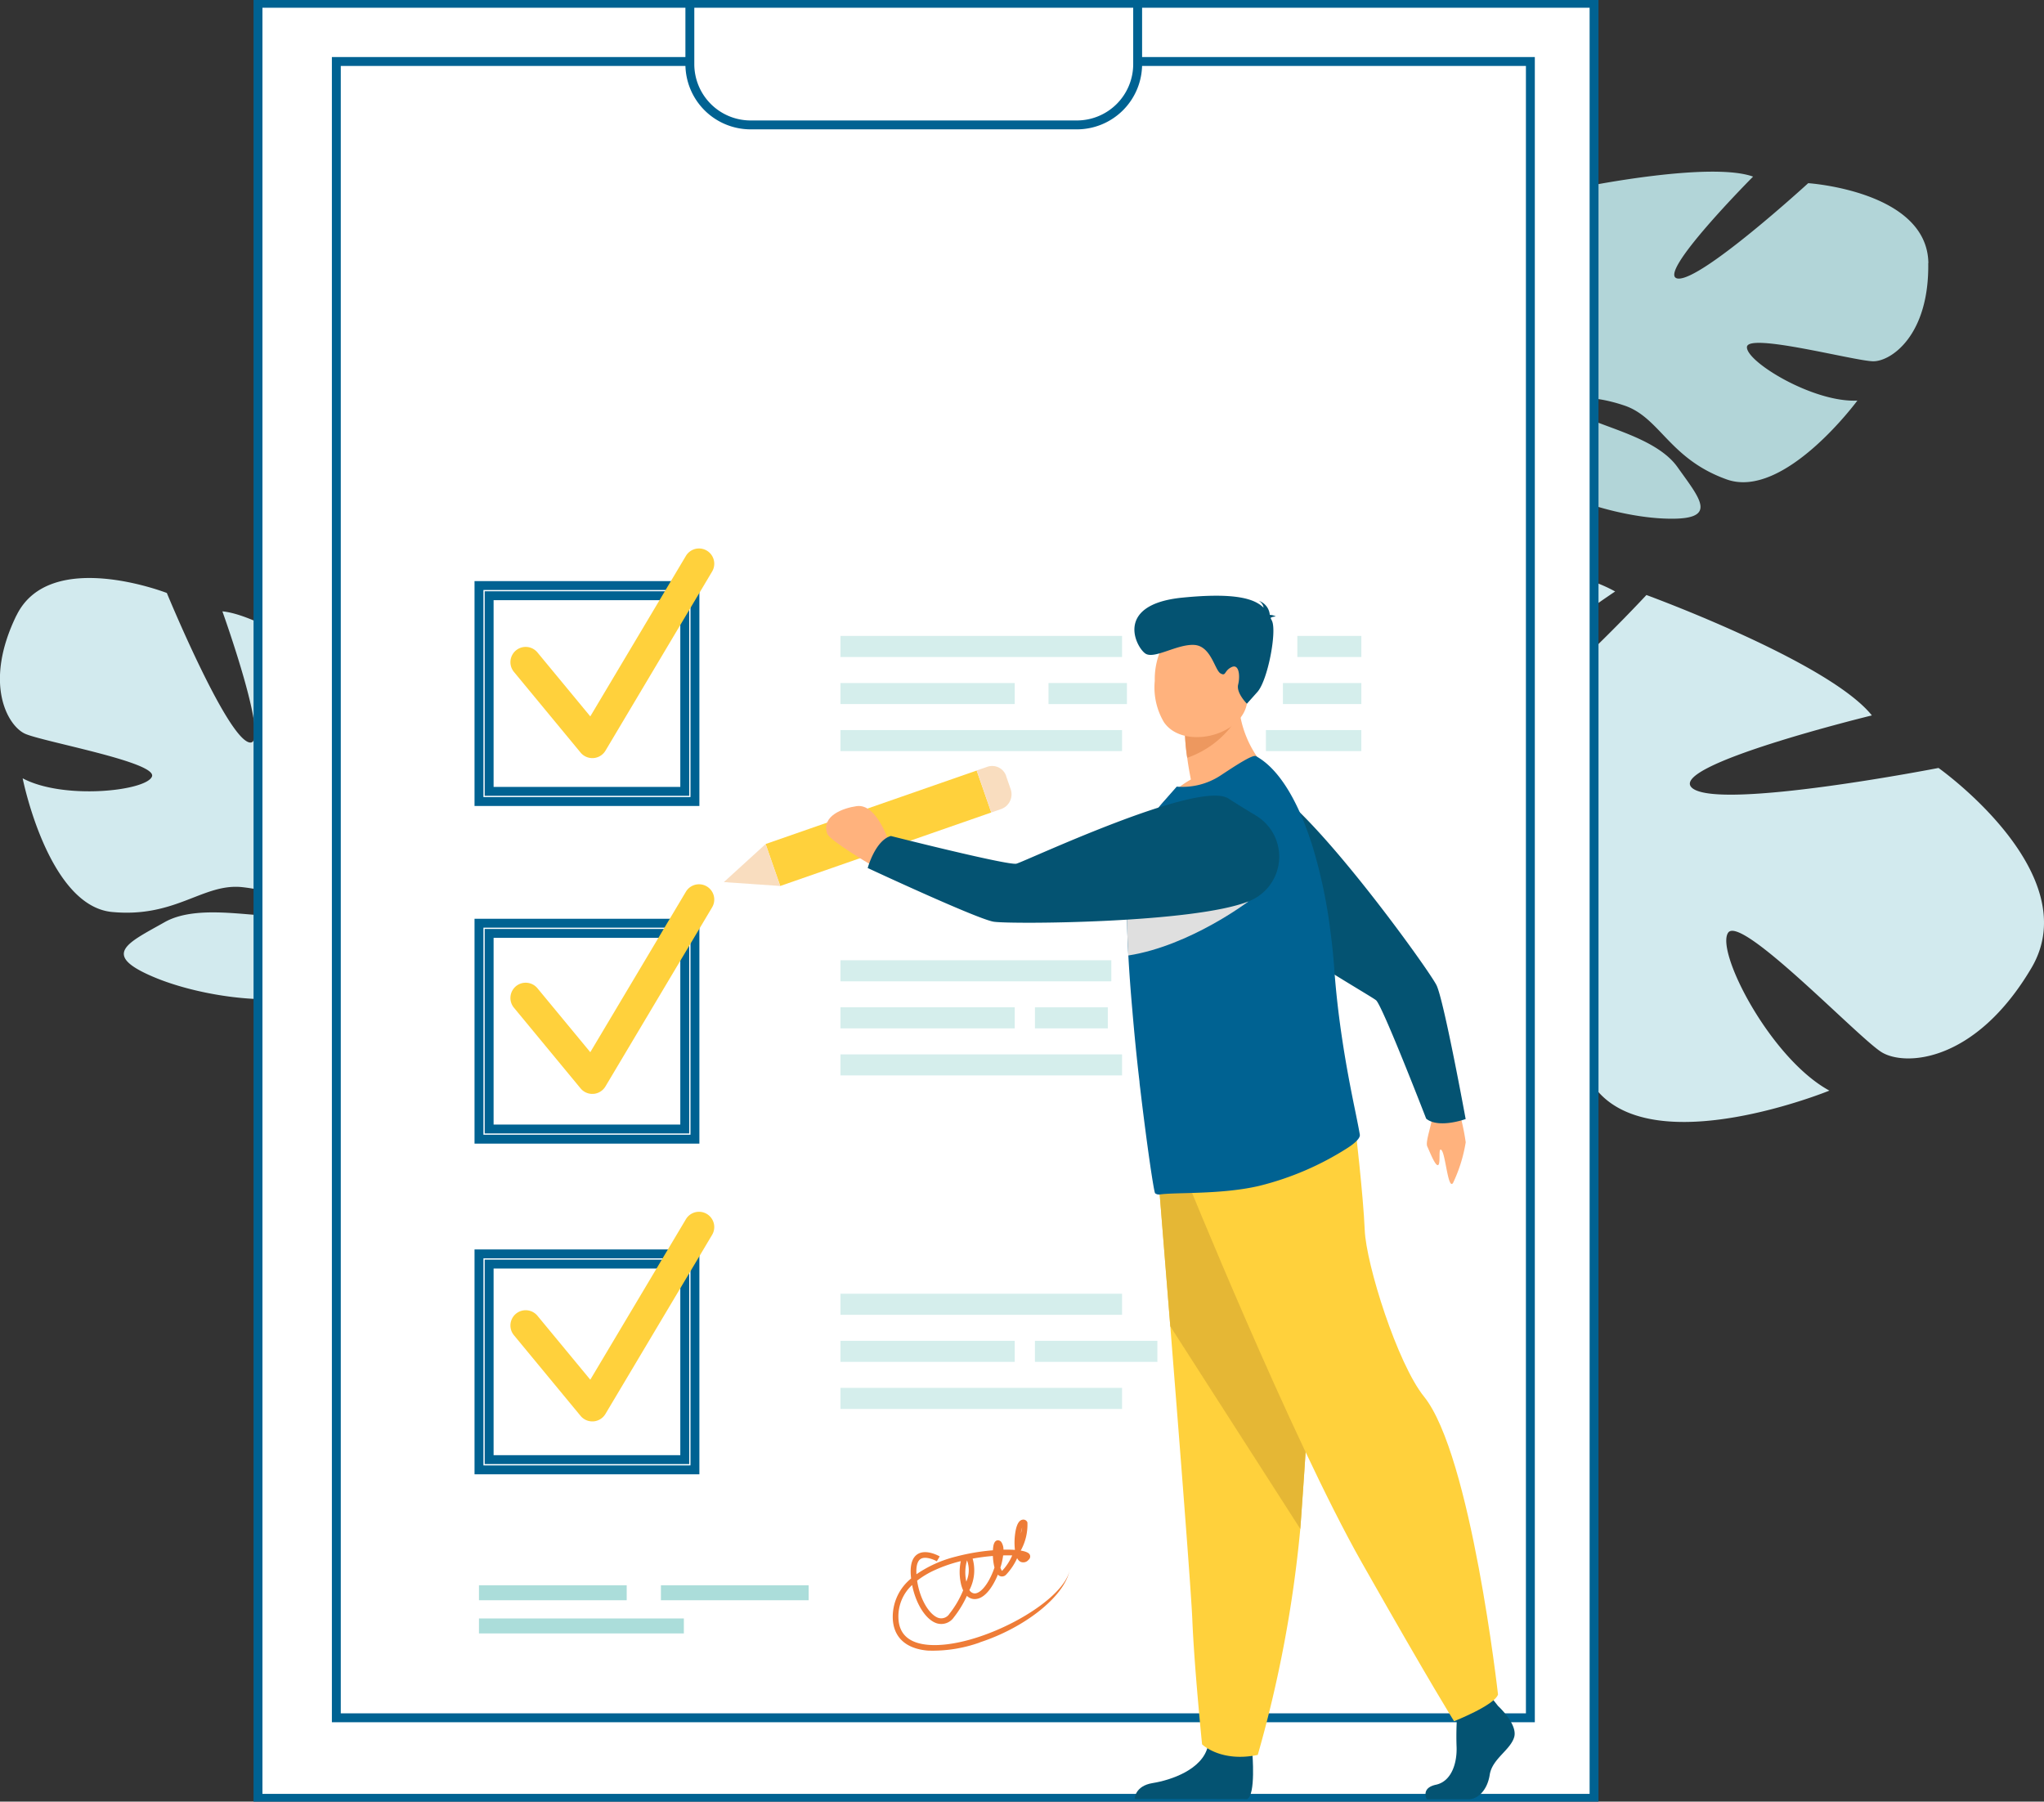 <?xml version="1.0" encoding="UTF-8"?> <svg xmlns="http://www.w3.org/2000/svg" xmlns:xlink="http://www.w3.org/1999/xlink" id="Groupe_964" data-name="Groupe 964" width="172.318" height="151.884" viewBox="0 0 172.318 151.884"><rect x="0" y="0" width="172.318" height="151.884" fill="#333333" stroke="none"/><defs><clipPath id="clip-path"><rect id="Rectangle_287" data-name="Rectangle 287" width="172.318" height="151.884" fill="none"></rect></clipPath><clipPath id="clip-path-3"><rect id="Rectangle_270" data-name="Rectangle 270" width="43.912" height="9.71" fill="none"></rect></clipPath><clipPath id="clip-path-4"><rect id="Rectangle_275" data-name="Rectangle 275" width="23.74" height="9.71" fill="none"></rect></clipPath><clipPath id="clip-path-5"><rect id="Rectangle_280" data-name="Rectangle 280" width="26.718" height="9.71" fill="none"></rect></clipPath><clipPath id="clip-path-6"><rect id="Rectangle_285" data-name="Rectangle 285" width="10.256" height="4.885" fill="none"></rect></clipPath></defs><g id="Groupe_946" data-name="Groupe 946" clip-path="url(#clip-path)"><g id="Groupe_945" data-name="Groupe 945"><g id="Groupe_944" data-name="Groupe 944" clip-path="url(#clip-path)"><path id="Tracé_7182" data-name="Tracé 7182" d="M203.521,27.143c-.092-6.073-10.13-6.738-10.13-6.738s-9.041,8.284-10.995,8.039,6.347-8.592,6.347-8.592c-3.579-1.29-14.073.827-14.073.827s-2.362,11.749-4.2,11.03,2.622-10.3,2.622-10.3c-3.822.161-8.19,3.46-8.19,3.46-5.86,5.691,1.751,12.922,1.751,12.922a19.485,19.485,0,0,1-4.567,8.037,14.084,14.084,0,0,0-1.717,2.013l.968.246q.218-.36.454-.684l0,0,.007-.009c.1-.133.254-.322.439-.55h0c.443-.5.751-.88.956-1.156l0,0c1.349-1.591,3.228-3.635,4.206-3.914a1.943,1.943,0,0,1-.094-.5l.094.5c.753,3.972,8.887,6.674,13.743,6.9s3.177-1.586,1.229-4.332-7.3-3.515-8.625-4.735,1.132-1.476,4.149-.456,3.772,4.49,8.622,6.228,11.019-6.646,11.019-6.646c-3.7.191-9.376-3.27-9.311-4.513s9.147,1.2,10.658,1.2,4.72-2.2,4.627-8.274" transform="translate(-40.951 -4.963)" fill="#b2d5d8"></path><path id="Tracé_7183" data-name="Tracé 7183" d="M205.029,97.975c4.725-7.989-7.83-16.866-7.83-16.866s-18.394,3.586-20.746,1.707,15.128-6.137,15.128-6.137c-3.636-4.536-19.007-10.15-19.007-10.15s-12.451,13.432-14.268,11.033,11.632-11.331,11.632-11.331c-5.111-2.839-13.436-2.024-13.436-2.024-12.18,2.744-8.027,18.242-8.027,18.242a29.782,29.782,0,0,1-12.365,6.834,21.557,21.557,0,0,0-3.844,1.254l1.065,1.093c.381-.2.76-.374,1.138-.529l.007,0,.016-.007c.242-.089.587-.216,1.01-.367h0c.979-.3,1.682-.548,2.171-.745l0,0c3.029-1,7.108-2.162,8.606-1.747a2.944,2.944,0,0,1,.274-.723q-.132.346-.274.723c-2.188,5.779,6.26,15.79,12.41,19.962s5.405.467,5.058-4.666-6.708-10.4-7.465-13.053,2.653-1.021,5.773,2.716,1.335,8.861,6.271,15S188,108.31,188,108.31c-4.98-2.705-9.613-11.742-8.537-13.311s10.971,8.855,12.935,10.069,7.907.9,12.632-7.094" transform="translate(-33.774 -16.367)" fill="#d2eaee"></path><path id="Tracé_7184" data-name="Tracé 7184" d="M1.387,68.6c2.8-5.753,12.678-1.9,12.678-1.9s4.924,11.945,6.9,12.584-2.216-11.035-2.216-11.035c3.991.369,13.058,7.079,13.058,7.079s-3,12.266-.926,12.4,2.1-11,2.1-11c3.574,1.862,6.268,6.961,6.268,6.961C42.3,91.738,31.8,95.236,31.8,95.236a20.535,20.535,0,0,0,.766,9.71,14.924,14.924,0,0,1,.739,2.688l-1.034-.2c-.031-.293-.073-.579-.127-.856v-.005l0-.012c-.041-.174-.1-.42-.173-.721h0c-.2-.678-.324-1.176-.4-1.532v0c-.576-2.122-1.456-4.91-2.264-5.615a2,2,0,0,0,.311-.432l-.311.432c-2.494,3.454-11.462,2.4-16.2.445s-2.322-2.932.763-4.682,8.533-.093,10.345-.664-.42-1.914-3.755-2.289-5.606,2.6-11.01,2.09S1.91,82.323,1.91,82.323c3.448,1.838,10.407,1.07,10.9-.145S3.549,79.23,2.1,78.561s-3.519-4.209-.718-9.962" transform="translate(0 -16.709)" fill="#d2eaee"></path><rect id="Rectangle_259" data-name="Rectangle 259" width="112.636" height="151.326" transform="translate(21.75 0.279)" fill="#fff"></rect><rect id="Rectangle_260" data-name="Rectangle 260" width="112.636" height="151.326" transform="translate(21.75 0.279)" fill="none" stroke="#006292" stroke-miterlimit="10" stroke-width="0.75"></rect><rect id="Rectangle_261" data-name="Rectangle 261" width="100.663" height="139.632" transform="translate(28.354 5.184)" fill="#fff"></rect><rect id="Rectangle_262" data-name="Rectangle 262" width="100.663" height="139.632" transform="translate(28.354 5.184)" fill="none" stroke="#006292" stroke-miterlimit="10" stroke-width="0.75"></rect><path id="Tracé_7185" data-name="Tracé 7185" d="M78.1.375V5.5a5.124,5.124,0,0,0,5.121,5.126h27.509A5.124,5.124,0,0,0,115.851,5.5V.375Z" transform="translate(-19.942 -0.096)" fill="#fff"></path><path id="Tracé_7186" data-name="Tracé 7186" d="M78.1.375V5.5a5.124,5.124,0,0,0,5.121,5.126h27.509A5.124,5.124,0,0,0,115.851,5.5V.375Z" transform="translate(-19.942 -0.096)" fill="none" stroke="#006292" stroke-miterlimit="10" stroke-width="0.75"></path><path id="Tracé_7187" data-name="Tracé 7187" d="M108.411,182.4a11.84,11.84,0,0,1-4.379.685c-1.867-.156-2.918-1.133-2.96-2.754a4.158,4.158,0,0,1,1.547-3.326c-.01-.088-.019-.176-.025-.264-.068-.907.125-1.509.576-1.791.729-.454,1.812.168,1.858.194l-.242.414c-.243-.142-.964-.452-1.363-.2-.343.215-.385.809-.354,1.29a10.19,10.19,0,0,1,3.319-1.486,17.863,17.863,0,0,1,3.128-.534,2.865,2.865,0,0,1,.027-.3c.033-.223.11-.483.329-.535a.36.36,0,0,1,.386.2,1.153,1.153,0,0,1,.147.582c.347-.008.67,0,.956.019l.008-.018a5.482,5.482,0,0,1,.074-1.67c.121-.555.32-.835.6-.863a.368.368,0,0,1,.381.235,4.494,4.494,0,0,1-.561,2.369v.006c.4.067.667.176.753.331a.358.358,0,0,1-.1.45.566.566,0,0,1-.7.15.685.685,0,0,1-.257-.294,5.026,5.026,0,0,1-.946,1.407.472.472,0,0,1-.558.081.527.527,0,0,1-.121-.1,6.573,6.573,0,0,1-.365.755c-.5.881-1.067,1.334-1.634,1.307a.927.927,0,0,1-.612-.271,8.876,8.876,0,0,1-1.1,1.809,1.287,1.287,0,0,1-1.433.508c-.93-.29-1.772-1.636-2.087-3.23a3.594,3.594,0,0,0-1.155,2.753c.036,1.383.884,2.153,2.521,2.29,4.131.343,11.374-3.5,11.923-6.323-.447,2.3-3.884,4.916-7.584,6.115m-5.283-5.2c.252,1.682,1.093,2.918,1.808,3.142a.818.818,0,0,0,.917-.352,8.264,8.264,0,0,0,1.155-1.974,2.93,2.93,0,0,1-.2-.626,4.515,4.515,0,0,1,0-1.837,12.148,12.148,0,0,0-2.261.786,7.444,7.444,0,0,0-1.422.861m4.41.787a.551.551,0,0,0,.421.287c.363.015.8-.372,1.2-1.066a6.346,6.346,0,0,0,.494-1.117,4.768,4.768,0,0,1-.135-.975c-.532.043-1.111.115-1.707.223a3.612,3.612,0,0,1-.27,2.648m2.612-1.887c.074.226.141.27.142.27a4.485,4.485,0,0,0,.853-1.3c-.228-.008-.484-.01-.764,0a5.861,5.861,0,0,1-.231,1.03m-2.815-.616a3.677,3.677,0,0,0-.061,1.793,2.361,2.361,0,0,0,.061-1.793m4.721-.306h0m-.071-2.461a3.009,3.009,0,0,0-.114.5,3.735,3.735,0,0,0,.114-.5" transform="translate(-25.808 -43.933)" fill="#ee7c37"></path><path id="Tracé_7188" data-name="Tracé 7188" d="M72.432,84.5H54.226V66.292H72.432Zm-17.349-.857H71.574V67.15H55.083Z" transform="translate(-13.846 -16.928)" fill="#fff"></path><path id="Tracé_7189" data-name="Tracé 7189" d="M72.432,84.5H54.226V66.292H72.432Zm-17.349-.857H71.574V67.15H55.083Z" transform="translate(-13.846 -16.928)" fill="none" stroke="#006292" stroke-miterlimit="10" stroke-width="0.75"></path><path id="Tracé_7190" data-name="Tracé 7190" d="M64.691,79.768A1.284,1.284,0,0,1,63.7,79.3l-5.618-6.8a1.286,1.286,0,1,1,1.983-1.639l4.455,5.39,8.06-13.528a1.286,1.286,0,0,1,2.21,1.317L65.8,79.141a1.286,1.286,0,0,1-1.006.624c-.034,0-.066,0-.1,0" transform="translate(-14.756 -15.857)" fill="#ffd13c"></path><path id="Tracé_7191" data-name="Tracé 7191" d="M72.432,122.726H54.226V104.52H72.432Zm-17.349-.857H71.574V105.378H55.083Z" transform="translate(-13.846 -26.689)" fill="#fff"></path><path id="Tracé_7192" data-name="Tracé 7192" d="M72.432,122.726H54.226V104.52H72.432Zm-17.349-.857H71.574V105.378H55.083Z" transform="translate(-13.846 -26.689)" fill="none" stroke="#006292" stroke-miterlimit="10" stroke-width="0.75"></path><path id="Tracé_7193" data-name="Tracé 7193" d="M64.691,117.785a1.284,1.284,0,0,1-.991-.467l-5.618-6.8a1.286,1.286,0,1,1,1.983-1.639l4.455,5.39,8.06-13.528a1.286,1.286,0,0,1,2.21,1.317l-8.994,15.1a1.286,1.286,0,0,1-1.006.624c-.034,0-.066,0-.1,0" transform="translate(-14.756 -25.565)" fill="#ffd13c"></path><path id="Tracé_7194" data-name="Tracé 7194" d="M72.432,160.162H54.226V141.956H72.432ZM55.083,159.3H71.574V142.814H55.083Z" transform="translate(-13.846 -36.248)" fill="#fff"></path><path id="Tracé_7195" data-name="Tracé 7195" d="M72.432,160.162H54.226V141.956H72.432ZM55.083,159.3H71.574V142.814H55.083Z" transform="translate(-13.846 -36.248)" fill="none" stroke="#006292" stroke-miterlimit="10" stroke-width="0.75"></path><path id="Tracé_7196" data-name="Tracé 7196" d="M64.691,154.862a1.284,1.284,0,0,1-.991-.467l-5.618-6.8a1.286,1.286,0,1,1,1.983-1.639l4.455,5.39,8.06-13.528a1.286,1.286,0,0,1,2.21,1.317l-8.994,15.1a1.286,1.286,0,0,1-1.006.624c-.034,0-.066,0-.1,0" transform="translate(-14.756 -35.032)" fill="#ffd13c"></path><g id="Groupe_934" data-name="Groupe 934" transform="translate(70.855 53.613)" opacity="0.5"><g id="Groupe_933" data-name="Groupe 933"><g id="Groupe_932" data-name="Groupe 932" clip-path="url(#clip-path-3)"><rect id="Rectangle_263" data-name="Rectangle 263" width="23.74" height="1.776" transform="translate(0)" fill="#abddda"></rect><rect id="Rectangle_264" data-name="Rectangle 264" width="5.396" height="1.776" transform="translate(38.516)" fill="#abddda"></rect><rect id="Rectangle_265" data-name="Rectangle 265" width="23.74" height="1.776" transform="translate(0 7.934)" fill="#abddda"></rect><rect id="Rectangle_266" data-name="Rectangle 266" width="8.044" height="1.776" transform="translate(35.867 7.934)" fill="#abddda"></rect><rect id="Rectangle_267" data-name="Rectangle 267" width="6.612" height="1.776" transform="translate(37.3 3.968)" fill="#abddda"></rect><rect id="Rectangle_268" data-name="Rectangle 268" width="6.612" height="1.776" transform="translate(17.539 3.968)" fill="#abddda"></rect><rect id="Rectangle_269" data-name="Rectangle 269" width="14.691" height="1.776" transform="translate(0 3.968)" fill="#abddda"></rect></g></g></g><g id="Groupe_937" data-name="Groupe 937" transform="translate(70.855 80.953)" opacity="0.5"><g id="Groupe_936" data-name="Groupe 936"><g id="Groupe_935" data-name="Groupe 935" clip-path="url(#clip-path-4)"><rect id="Rectangle_271" data-name="Rectangle 271" width="22.833" height="1.776" transform="translate(0 0)" fill="#abddda"></rect><rect id="Rectangle_272" data-name="Rectangle 272" width="23.74" height="1.776" transform="translate(0 7.934)" fill="#abddda"></rect><rect id="Rectangle_273" data-name="Rectangle 273" width="6.143" height="1.776" transform="translate(16.395 3.967)" fill="#abddda"></rect><rect id="Rectangle_274" data-name="Rectangle 274" width="14.691" height="1.776" transform="translate(0 3.967)" fill="#abddda"></rect></g></g></g><g id="Groupe_940" data-name="Groupe 940" transform="translate(70.855 109.068)" opacity="0.5"><g id="Groupe_939" data-name="Groupe 939"><g id="Groupe_938" data-name="Groupe 938" clip-path="url(#clip-path-5)"><rect id="Rectangle_276" data-name="Rectangle 276" width="23.74" height="1.776" transform="translate(0 0)" fill="#abddda"></rect><rect id="Rectangle_277" data-name="Rectangle 277" width="23.74" height="1.776" transform="translate(0 7.934)" fill="#abddda"></rect><rect id="Rectangle_278" data-name="Rectangle 278" width="10.324" height="1.776" transform="translate(16.394 3.967)" fill="#abddda"></rect><rect id="Rectangle_279" data-name="Rectangle 279" width="14.691" height="1.776" transform="translate(0 3.967)" fill="#abddda"></rect></g></g></g><rect id="Rectangle_281" data-name="Rectangle 281" width="12.454" height="1.261" transform="translate(40.38 133.646)" fill="#abddda"></rect><rect id="Rectangle_282" data-name="Rectangle 282" width="12.454" height="1.261" transform="translate(55.718 133.646)" fill="#abddda"></rect><rect id="Rectangle_283" data-name="Rectangle 283" width="17.272" height="1.261" transform="translate(40.38 136.443)" fill="#abddda"></rect><path id="Tracé_7197" data-name="Tracé 7197" d="M163.971,124.588a18.507,18.507,0,0,1,.844,3.493,12.664,12.664,0,0,1-1.074,3.441c-.414.569-.617-2.316-.945-2.75s-.068,1.086-.3,1.227-.713-1.118-.92-1.563.506-2.082.508-3.224,1.885-.625,1.885-.625" transform="translate(-41.249 -31.783)" fill="#ffb27d"></path><path id="Tracé_7198" data-name="Tracé 7198" d="M135.643,92.8a4.037,4.037,0,0,1,6.082-3.8c.057.035.114.07.171.106,4.186,2.695,13.221,15.269,13.842,16.529s2.457,11.281,2.457,11.281-2.267.83-3.328-.031c0,0-3.678-9.5-4.221-9.979s-14.71-8.424-14.831-11.4c-.032-.788-.1-1.735-.171-2.7" transform="translate(-34.633 -22.576)" fill="#045372"></path><rect id="Rectangle_284" data-name="Rectangle 284" width="18.84" height="3.745" transform="translate(64.545 71.155) rotate(-19.199)" fill="#ffd13c"></rect><path id="Tracé_7199" data-name="Tracé 7199" d="M81.951,98.763l4.752.328-1.232-3.537Z" transform="translate(-20.926 -24.399)" fill="#f9ddbf"></path><path id="Tracé_7200" data-name="Tracé 7200" d="M113.05,87.557l.389,1.119a1.32,1.32,0,0,1-.812,1.679l-.824.286L110.573,87.1l.9-.311a1.243,1.243,0,0,1,1.582.764" transform="translate(-28.235 -22.145)" fill="#f9ddbf"></path><path id="Tracé_7201" data-name="Tracé 7201" d="M167.5,192.886s1.688,1.541,1.359,2.635-1.853,1.824-2.059,3.162-1.029,2.068-1.77,2.068h-3.533s-.546-.942.772-1.226,1.814-1.856,1.731-3.315a25.8,25.8,0,0,1,.124-3.405l2.8-.649Z" transform="translate(-41.209 -49.067)" fill="#045372"></path><path id="Tracé_7202" data-name="Tracé 7202" d="M138.381,198.022s.3,3.506-.438,3.871l-9.485-.019s0-1.095,1.524-1.338,4.2-1.135,4.653-3.122,3.746.608,3.746.608" transform="translate(-32.802 -50.218)" fill="#045372"></path><path id="Tracé_7203" data-name="Tracé 7203" d="M131.031,131.69s.5,6.146,1.088,13.533c.8,10.034,1.76,22.36,1.856,24.7.164,4.055.824,10.541.824,10.541s1.564,1.541,4.694.891a104.689,104.689,0,0,0,3.585-19.055c.013-.161.025-.322.037-.484.741-9.973,1.894-30.972,1.894-30.972Z" transform="translate(-33.458 -33.409)" fill="#ffd13c"></path><path id="Tracé_7204" data-name="Tracé 7204" d="M131.031,131.69s.5,6.146,1.088,13.533L143.077,162.3c.013-.161.025-.322.037-.484.741-9.973,1.894-30.972,1.894-30.972Z" transform="translate(-33.458 -33.409)" fill="#e5b735"></path><path id="Tracé_7205" data-name="Tracé 7205" d="M134.1,131.586s9.016,22.256,14.945,32.715,7.781,13.378,7.781,13.378,3.4-1.338,3.705-2.25c0,0-2.267-20.191-6.237-25.113-2.244-2.782-4.879-11.128-5-14.047s-.8-8.7-.8-8.7Z" transform="translate(-34.242 -32.575)" fill="#ffd13c"></path><path id="Tracé_7206" data-name="Tracé 7206" d="M141.255,85.615s-6.041,3.064-9.579,2.042a8.3,8.3,0,0,1,2.343-1.952c-.136-.7-.243-1.314-.307-1.833A16.928,16.928,0,0,1,133.526,82l2.317-1.9,2.2-1.815a8.994,8.994,0,0,0,3.217,7.33" transform="translate(-33.623 -19.99)" fill="#ffb27d"></path><path id="Tracé_7207" data-name="Tracé 7207" d="M146.211,118.613a24.885,24.885,0,0,1-7.45,3.209c-3.188.756-7.105.533-8.416.733a.542.542,0,0,1-.382-.1c-.1-.053-.681-3.941-1.261-8.848-.025-.2-.053-.4-.063-.6l-.009-.066c-.226-1.919-.423-3.934-.594-5.953-.139-1.572-.255-3.127-.334-4.587-.1-1.826-.142-3.5-.1-4.885.019-.631.055-1.2.112-1.69a12.025,12.025,0,0,1,3-6.44l1.068-1.215a5.856,5.856,0,0,0,3.7-.943c1.3-.859,2.712-1.783,2.978-1.628,2,1.094,3.627,3.928,4.79,7.672a42.682,42.682,0,0,1,1.5,7.19c.106.8.2,1.628.264,2.448.013.152.025.3.036.453.157,2.244.413,4.347.7,6.225.383,2.533.818,4.655,1.125,6.149.154.761.272,1.349.342,1.77.063.368-.674.894-1,1.1" transform="translate(-32.578 -21.855)" fill="#006292"></path><path id="Tracé_7208" data-name="Tracé 7208" d="M138.751,80.811a8.089,8.089,0,0,1-4.405,3.685,17.187,17.187,0,0,1-.186-1.875l2.317-1.9Z" transform="translate(-34.257 -20.612)" fill="#ed985f"></path><path id="Tracé_7209" data-name="Tracé 7209" d="M132.371,79.617c2.075,1.2,5.822-.019,6.15-2.479.221-1.665,1.173-4.183-.06-5.645-1.322-1.567-5.01-1.649-6.344-.219a6.221,6.221,0,0,0-1.384,4.067,5.745,5.745,0,0,0,.775,3.486,2.631,2.631,0,0,0,.862.79" transform="translate(-33.381 -17.94)" fill="#ffb27d"></path><path id="Tracé_7210" data-name="Tracé 7210" d="M139.909,69.326c.051-.062.173-.113.443-.133a1.1,1.1,0,0,0-.509-.133,1.364,1.364,0,0,0-.93-1.188.813.813,0,0,1,.407.579c-.767-.757-2.389-1.288-6.841-.847-5.868.58-3.857,4.3-3.087,4.738s2.661-.834,4.081-.75,1.73,2.127,2.216,2.4.287-.222.932-.529.728.769.554,1.474.739,1.611.739,1.611l.884-.991c.884-.99,1.654-5.128,1.226-6-.038-.077-.075-.155-.114-.233" transform="translate(-32.794 -17.222)" fill="#045372"></path><g id="Groupe_943" data-name="Groupe 943" transform="translate(95.006 75.667)" style="mix-blend-mode: multiply;isolation: isolate"><g id="Groupe_942" data-name="Groupe 942"><g id="Groupe_941" data-name="Groupe 941" clip-path="url(#clip-path-6)"><path id="Tracé_7211" data-name="Tracé 7211" d="M137.84,101.933s-4.922,3.745-10.139,4.565c-.1-1.827-.142-3.5-.1-4.885Z" transform="translate(-127.584 -101.614)" fill="#dfdfdf"></path></g></g></g><path id="Tracé_7212" data-name="Tracé 7212" d="M98.918,94.454c-.077-.083-1.081-3.439-2.816-3.194-1.133.159-2.984.815-2.492,2.307.194.587,3.644,2.608,3.644,2.608Z" transform="translate(-23.882 -23.3)" fill="#ffb27d"></path><path id="Tracé_7213" data-name="Tracé 7213" d="M130.954,91.753a4.037,4.037,0,0,1-.423,7.159c-.061.027-.123.053-.185.077-4.621,1.853-20.1,1.94-21.491,1.717s-10.62-4.527-10.62-4.527.637-2.329,1.952-2.7c0,0,9.879,2.5,10.581,2.335s15.385-7.117,17.884-5.491c.661.43,1.47.927,2.3,1.425" transform="translate(-25.084 -23.002)" fill="#045372"></path></g></g></g></svg> 